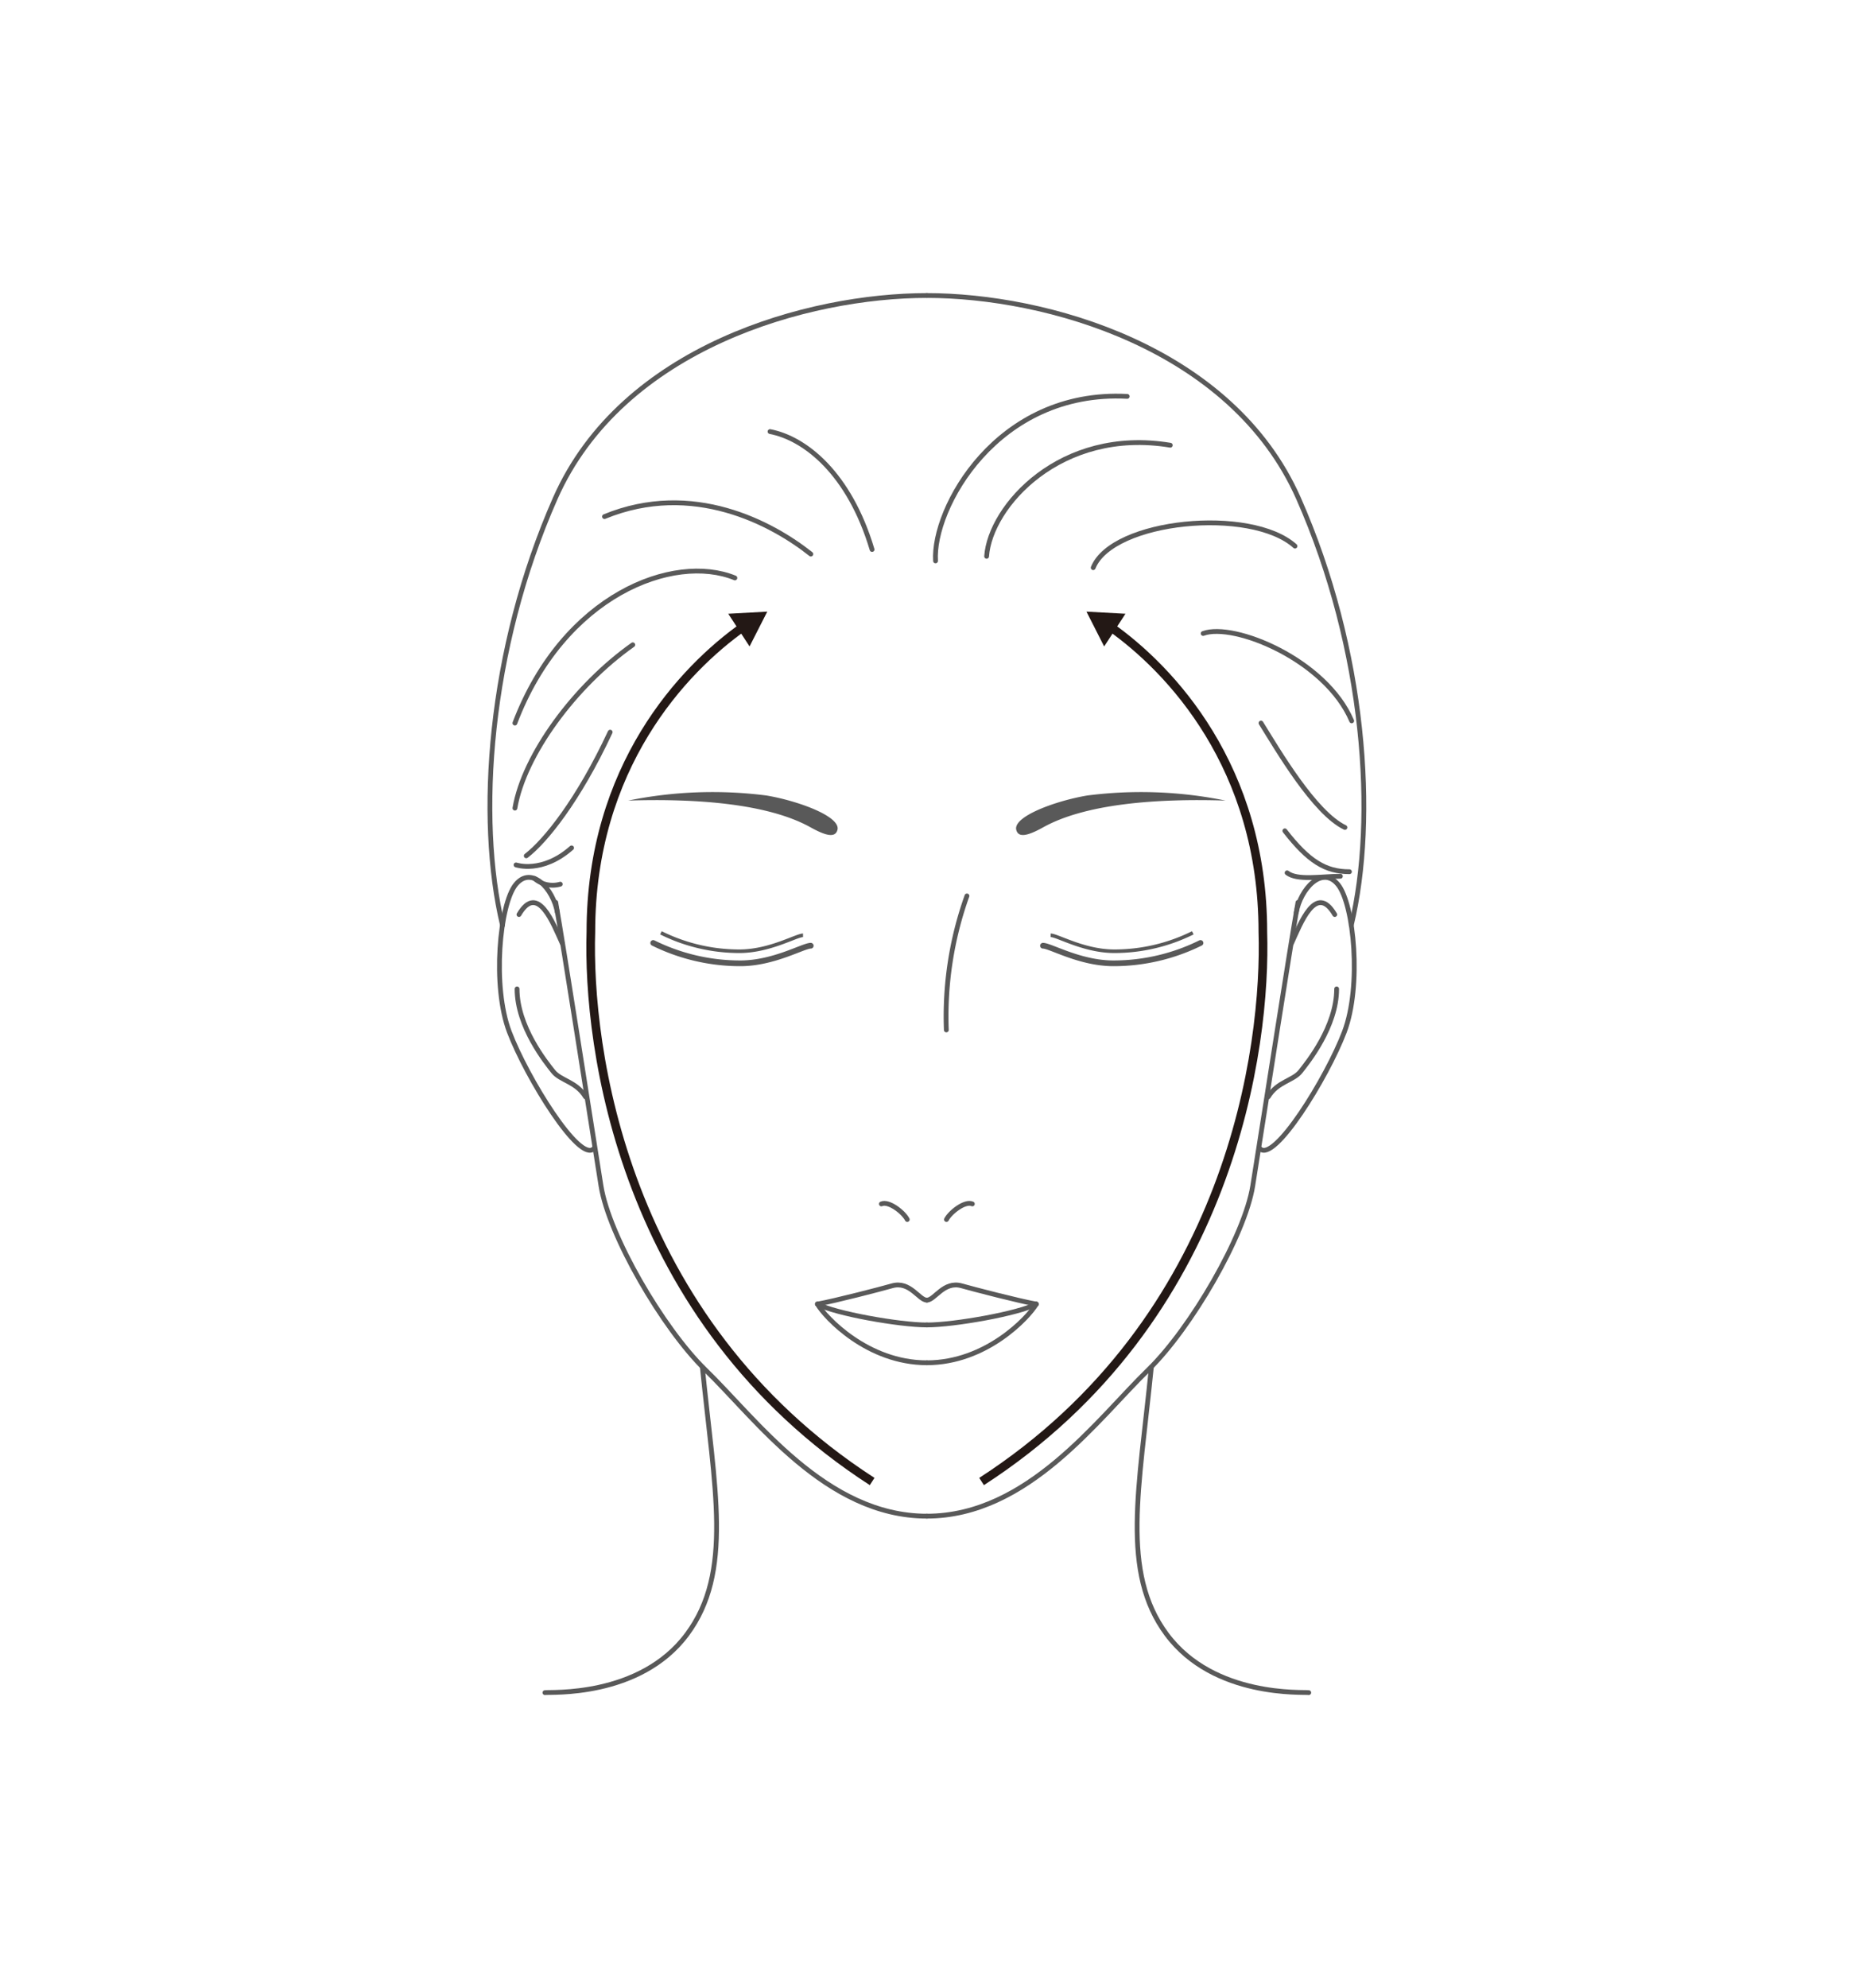 <svg xmlns="http://www.w3.org/2000/svg" width="190" height="204" viewBox="0 0 190 204"><rect width="190" height="204" fill="none"/><path d="M57.046,92.592c.871,4.97,3.142,19.649,4.644,29.081.815,5.119,6.343,14.615,10.693,18.863,5.2,5.034,12.381,15.033,22.756,15.033" fill="none" stroke="#595959" stroke-linecap="round" stroke-linejoin="round" stroke-width="0.492"/><path d="M57.217,93.634c-.43-2.415-2.655-4.894-4.291-2.859s-2.431,10.4-.644,15.107,7.225,13.493,8.665,11.976" fill="none" stroke="#595959" stroke-linecap="round" stroke-linejoin="round" stroke-width="0.492"/><path d="M60.1,112.546c-.932-1.561-2.567-1.657-3.313-2.6s-3.711-4.607-3.711-8.476" fill="none" stroke="#595959" stroke-linecap="round" stroke-linejoin="round" stroke-width="0.492"/><path d="M57.714,96.8c-.927-2.014-2.506-6.273-4.443-2.96" fill="none" stroke="#595959" stroke-linecap="round" stroke-linejoin="round" stroke-width="0.492"/><path d="M93.127,125.131c-.374-.738-1.9-1.94-2.655-1.6" fill="none" stroke="#595959" stroke-linecap="round" stroke-linejoin="round" stroke-width="0.492"/><path d="M95.139,135.951c-2.8,0-9.418-1.17-11.232-2.142" fill="none" stroke="#595959" stroke-linecap="round" stroke-linejoin="round" stroke-width="0.492"/><path d="M83.907,133.809c1.814-.326,6.527-1.55,7.665-1.876,1.844-.518,2.755,1.47,3.567,1.47" fill="none" stroke="#595959" stroke-linecap="round" stroke-linejoin="round" stroke-width="0.492"/><path d="M83.907,133.809c.8,1.373,5.143,6.022,11.232,6.022" fill="none" stroke="#595959" stroke-linecap="round" stroke-linejoin="round" stroke-width="0.492"/><path d="M72.094,140.269c1.24,12.478,3.174,21.039-1.571,27.424-4.86,6.547-14.121,5.889-14.588,5.985" fill="none" stroke="#595959" stroke-linecap="round" stroke-linejoin="round" stroke-width="0.492"/><path d="M118.184,140.269c-1.239,12.478-3.174,21.039,1.571,27.424,4.86,6.547,14.121,5.889,14.586,5.985" fill="none" stroke="#595959" stroke-linecap="round" stroke-linejoin="round" stroke-width="0.492"/><path d="M133.058,93.634c.431-2.415,2.659-4.894,4.294-2.859s2.432,10.4.644,15.107-7.227,13.493-8.668,11.976" fill="none" stroke="#595959" stroke-linecap="round" stroke-linejoin="round" stroke-width="0.492"/><path d="M130.178,112.546c.933-1.561,2.568-1.657,3.311-2.6s3.714-4.607,3.714-8.476" fill="none" stroke="#595959" stroke-linecap="round" stroke-linejoin="round" stroke-width="0.492"/><path d="M132.564,96.8c.925-2.014,2.507-6.273,4.444-2.96" fill="none" stroke="#595959" stroke-linecap="round" stroke-linejoin="round" stroke-width="0.492"/><path d="M97.151,125.131c.374-.738,1.9-1.94,2.656-1.6" fill="none" stroke="#595959" stroke-linecap="round" stroke-linejoin="round" stroke-width="0.492"/><path d="M95.139,135.951c2.8,0,9.413-1.17,11.233-2.142" fill="none" stroke="#595959" stroke-linecap="round" stroke-linejoin="round" stroke-width="0.492"/><path d="M106.372,133.809c-1.82-.326-6.522-1.55-7.666-1.876-1.843-.518-2.752,1.47-3.567,1.47" fill="none" stroke="#595959" stroke-linecap="round" stroke-linejoin="round" stroke-width="0.492"/><path d="M106.372,133.809c-.8,1.373-5.138,6.022-11.233,6.022" fill="none" stroke="#595959" stroke-linecap="round" stroke-linejoin="round" stroke-width="0.492"/><path d="M99.254,91.93a36.736,36.736,0,0,0-2.116,13.749" fill="none" stroke="#595959" stroke-linecap="round" stroke-linejoin="round" stroke-width="0.492"/><path d="M95.139,30.322C83,30.322,63.876,35.574,57,51.125s-8.047,32.837-5.421,43.813" fill="none" stroke="#595959" stroke-linecap="round" stroke-linejoin="round" stroke-width="0.492"/><path d="M95.139,30.322c12.139,0,31.264,5.252,38.144,20.8s8.048,32.837,5.424,43.813" fill="none" stroke="#595959" stroke-linecap="round" stroke-linejoin="round" stroke-width="0.492"/><path d="M96.032,57.553c-.345-5.359,6.287-17.58,19.673-16.881" fill="none" stroke="#595959" stroke-linecap="round" stroke-linejoin="round" stroke-width="0.492"/><path d="M101.274,57.083c.345-5.119,7.585-13.263,18.853-11.4" fill="none" stroke="#595959" stroke-linecap="round" stroke-linejoin="round" stroke-width="0.492"/><path d="M112.213,58.248c1.979-4.89,16.178-6.284,20.715-2.212" fill="none" stroke="#595959" stroke-linecap="round" stroke-linejoin="round" stroke-width="0.492"/><path d="M123.5,65c3.142-1.159,12.574,2.678,15.246,8.967" fill="none" stroke="#595959" stroke-linecap="round" stroke-linejoin="round" stroke-width="0.492"/><path d="M129.438,74.194c1.747,2.8,5.472,9.2,8.614,10.709" fill="none" stroke="#595959" stroke-linecap="round" stroke-linejoin="round" stroke-width="0.492"/><path d="M131.886,85.25c2.442,3.148,4.189,4.195,6.631,4.195" fill="none" stroke="#595959" stroke-linecap="round" stroke-linejoin="round" stroke-width="0.492"/><path d="M132.115,89.557c1.048.818,3.474.363,5.472.353" fill="none" stroke="#595959" stroke-linecap="round" stroke-linejoin="round" stroke-width="0.492"/><path d="M89.515,56.383c-2.33-7.8-6.867-11.409-10.474-12.1" fill="none" stroke="#595959" stroke-linecap="round" stroke-linejoin="round" stroke-width="0.492"/><path d="M83.231,56.853c-3.955-3.142-12.109-7.566-21.183-3.847" fill="none" stroke="#595959" stroke-linecap="round" stroke-linejoin="round" stroke-width="0.492"/><path d="M75.434,59.3c-6.287-2.565-17.581,1.742-22.582,14.893" fill="none" stroke="#595959" stroke-linecap="round" stroke-linejoin="round" stroke-width="0.492"/><path d="M64.955,66.162c-5.937,4.19-11.171,11.292-12.1,16.758" fill="none" stroke="#595959" stroke-linecap="round" stroke-linejoin="round" stroke-width="0.492"/><path d="M62.631,75.124c-3.26,6.984-6.637,11.173-8.614,12.691" fill="none" stroke="#595959" stroke-linecap="round" stroke-linejoin="round" stroke-width="0.492"/><path d="M58.671,87c-3.03,2.677-5.7,1.747-5.7,1.747" fill="none" stroke="#595959" stroke-linecap="round" stroke-linejoin="round" stroke-width="0.492"/><path d="M57.508,90.722a2.832,2.832,0,0,1-2.645-.588" fill="none" stroke="#595959" stroke-linecap="round" stroke-linejoin="round" stroke-width="0.492"/><path d="M133.232,92.592c-.871,4.97-3.137,19.649-4.641,29.081-.815,5.119-6.345,14.615-10.7,18.863-5.2,5.034-12.382,15.033-22.757,15.033" fill="none" stroke="#595959" stroke-linecap="round" stroke-linejoin="round" stroke-width="0.492"/><path d="M107.059,97.038c.758,0,3.8,1.806,7.23,1.806a20.14,20.14,0,0,0,8.94-2.089" fill="none" stroke="#595959" stroke-linecap="round" stroke-linejoin="round" stroke-width="0.586"/><path d="M107.849,95.97c.684,0,3.431,1.635,6.52,1.635a18.074,18.074,0,0,0,8.069-1.892" fill="none" stroke="#595959" stroke-width="0.366"/><path d="M83.22,97.038c-.764,0-3.8,1.806-7.23,1.806a20.136,20.136,0,0,1-8.94-2.089" fill="none" stroke="#595959" stroke-linecap="round" stroke-linejoin="round" stroke-width="0.586"/><path d="M82.429,95.97c-.684,0-3.431,1.635-6.519,1.635a18.07,18.07,0,0,1-8.069-1.892" fill="none" stroke="#595959" stroke-width="0.366"/><path d="M104.306,85.106c-.24-1.374,4.134-2.955,7.316-3.484a43.527,43.527,0,0,1,14.18.523c-7.289-.235-14.453.369-18.717,2.742C105.488,85.774,104.5,86.009,104.306,85.106Z" fill="#595959"/><path d="M85.972,85.106c.243-1.374-4.133-2.955-7.316-3.484a43.5,43.5,0,0,0-14.176.523c7.288-.235,14.449.369,18.713,2.742C84.791,85.774,85.774,86.009,85.972,85.106Z" fill="#595959"/><path d="M76.346,64.285C70.121,68.674,60.652,78.7,60.652,95.615c-.367,11.694,3.158,39.773,28.871,56.4" fill="none" stroke="#231815" stroke-width="0.885"/><path d="M113.934,64.285c6.224,4.389,15.694,14.411,15.694,31.33.367,11.694-3.159,39.773-28.872,56.4" fill="none" stroke="#231815" stroke-width="0.885"/><polygon points="113.339 66.33 111.522 62.758 115.525 62.976 113.339 66.33" fill="#231815"/><polygon points="76.94 66.33 78.757 62.758 74.754 62.976 76.94 66.33" fill="#231815"/></svg>